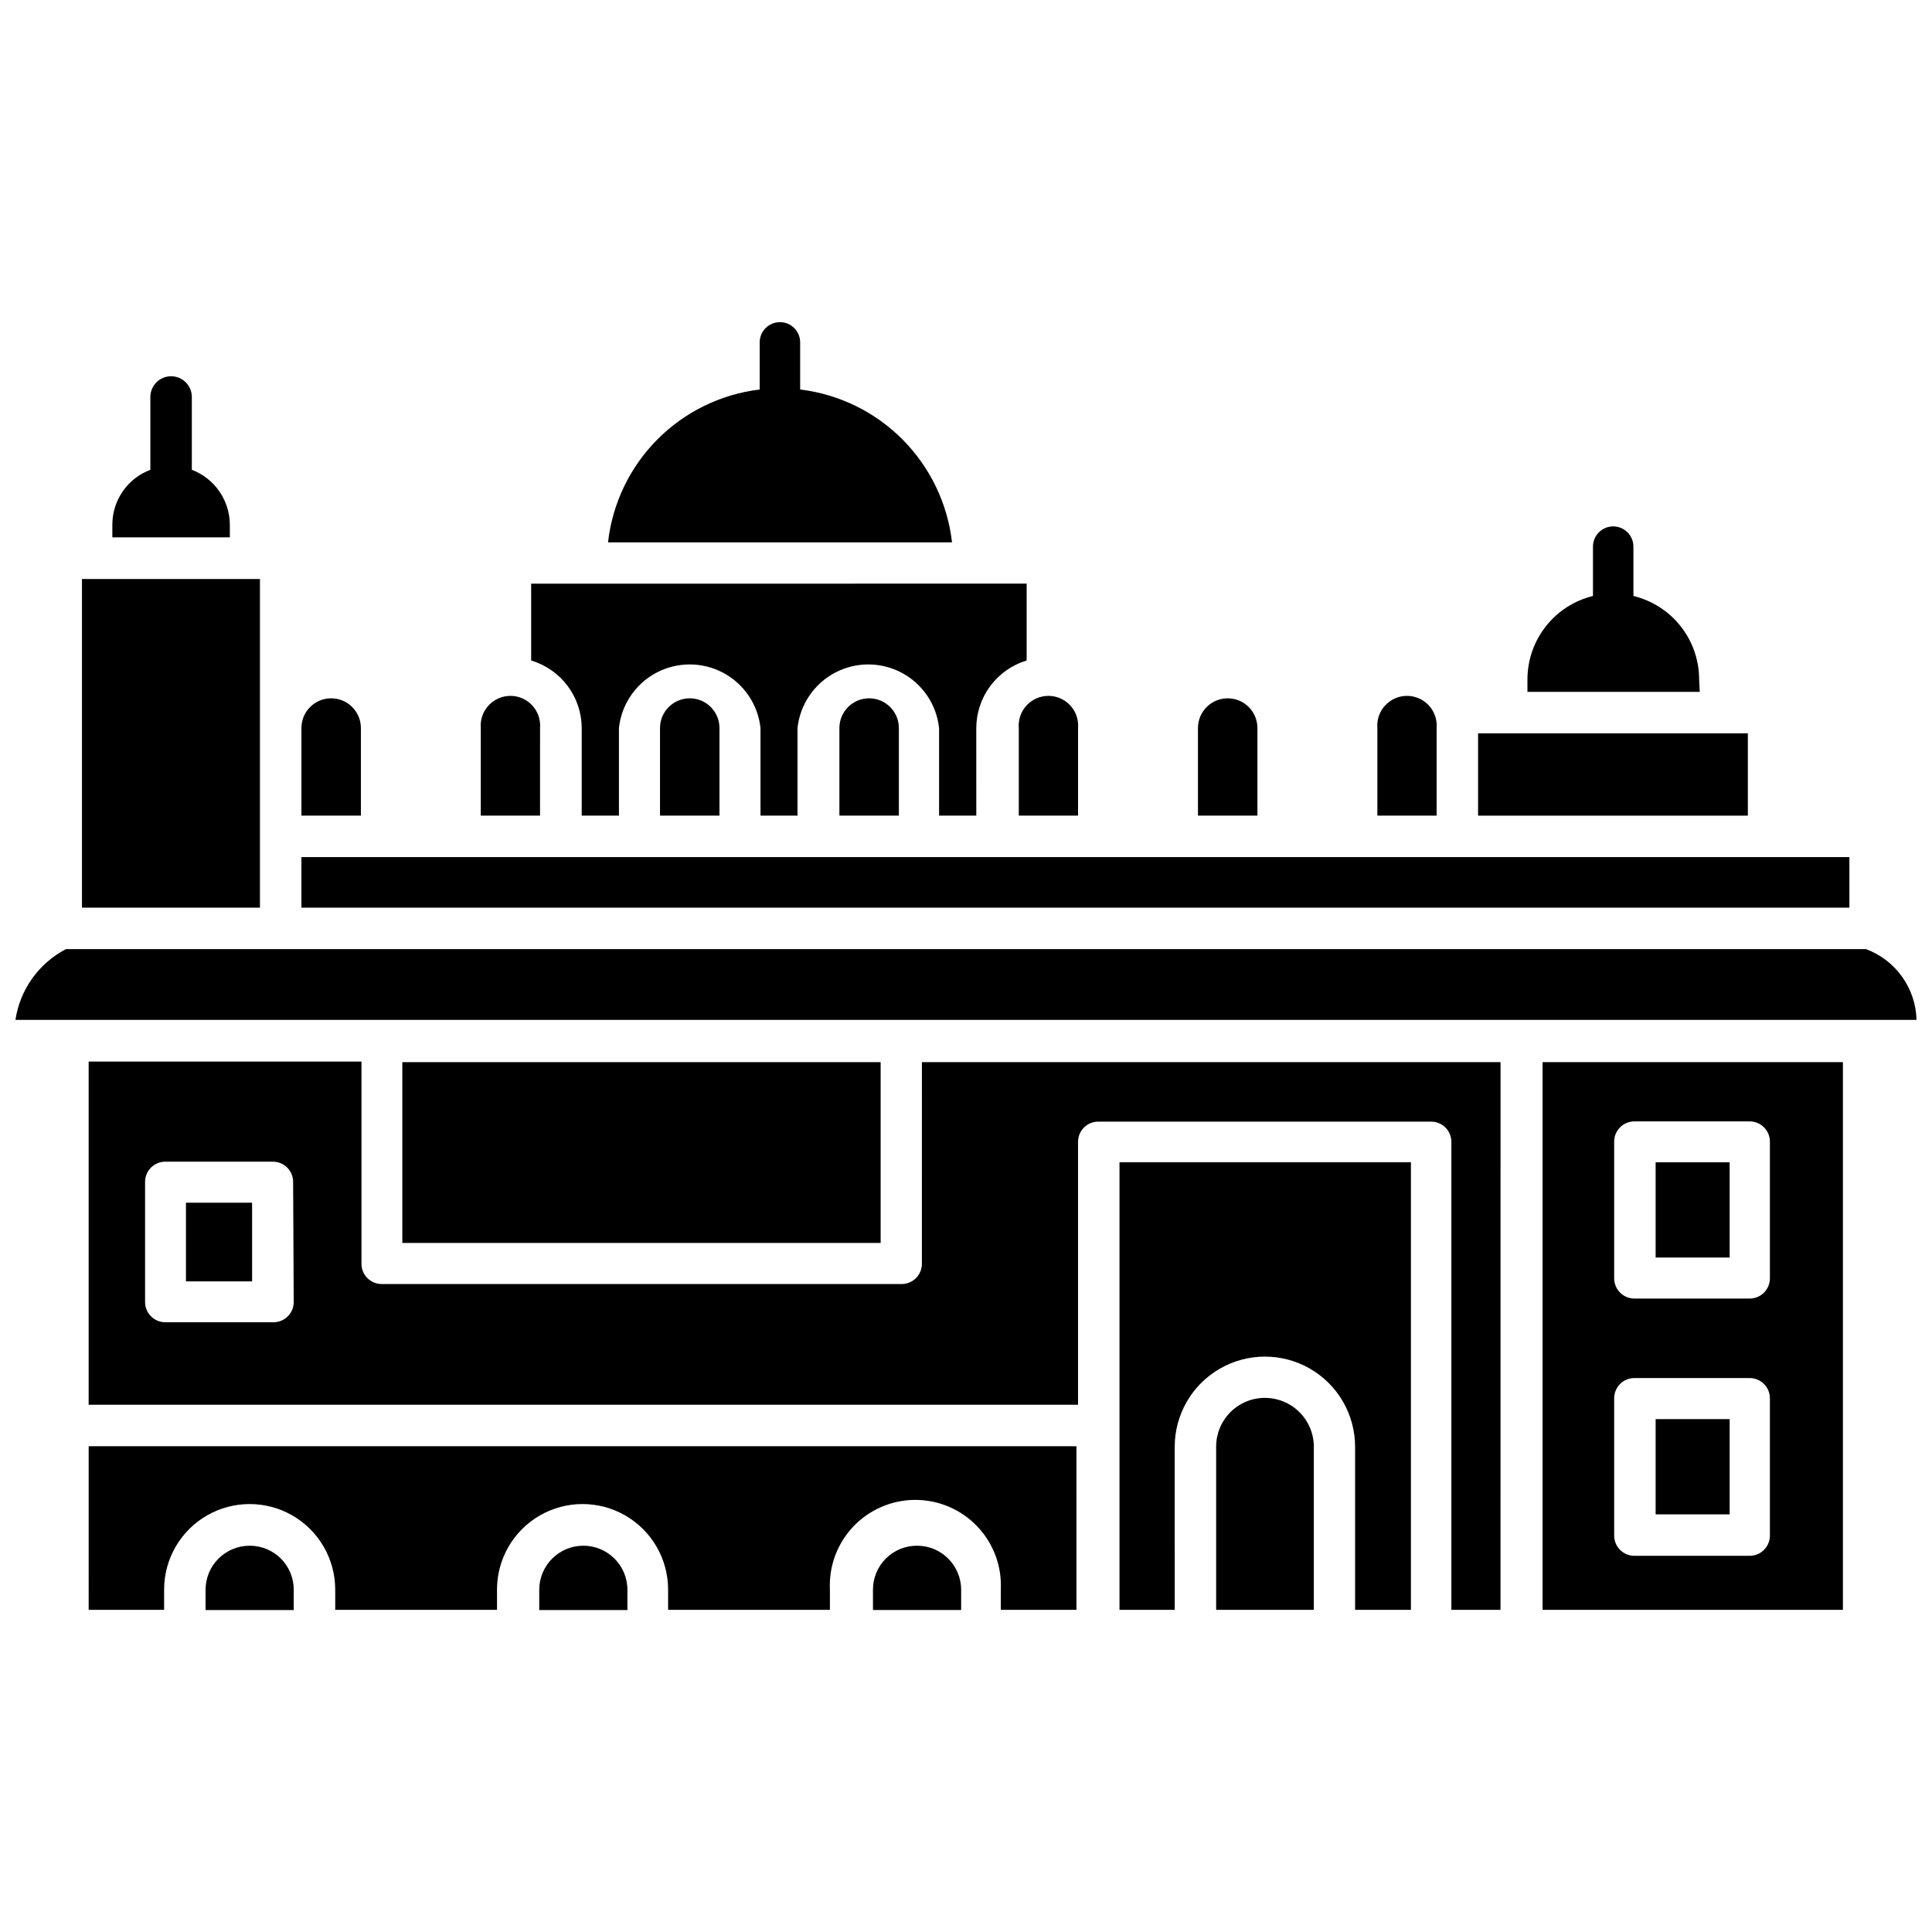 <?xml version="1.0" encoding="UTF-8"?>
<!-- Uploaded to: SVG Find, www.svgrepo.com, Generator: SVG Find Mixer Tools -->
<svg width="800px" height="800px" version="1.1" viewBox="144 144 512 512" xmlns="http://www.w3.org/2000/svg">
 <defs>
  <clipPath id="a">
   <path d="m148.09 395h503.81v20h-503.81z"/>
  </clipPath>
 </defs>
 <path d="m298.16 336.94v23.207h9.863v-23.207c0.664-6.227 4.379-11.719 9.91-14.656 5.535-2.934 12.164-2.934 17.695 0 5.531 2.938 9.246 8.43 9.91 14.656v23.207h9.809v-23.207c0.668-6.227 4.383-11.719 9.914-14.656 5.531-2.934 12.16-2.934 17.691 0 5.531 2.938 9.246 8.43 9.914 14.656v23.207h9.863l-0.004-23.207c0.016-4.019 1.316-7.93 3.723-11.152 2.402-3.223 5.777-5.59 9.625-6.75v-20.367l-131.31 0.004v20.367-0.004c3.859 1.152 7.246 3.516 9.66 6.738 2.41 3.223 3.723 7.137 3.738 11.164z"/>
 <path d="m193.28 462.73h17.527v20.848h-17.527z"/>
 <path d="m477.23 336.94c0-4.352-3.527-7.879-7.879-7.879-4.352 0-7.879 3.527-7.879 7.879v23.207h15.758z"/>
 <path d="m239.64 336.94c0-4.352-3.527-7.879-7.879-7.879-4.352 0-7.879 3.527-7.879 7.879v23.207h15.758z"/>
 <path d="m356.05 247.22v-12.488c0-2.961-2.402-5.359-5.359-5.359-2.961 0-5.363 2.398-5.363 5.359v12.488c-10.281 1.238-19.848 5.914-27.145 13.266-7.297 7.356-11.895 16.957-13.051 27.25h91.168c-1.18-10.293-5.793-19.891-13.094-27.242-7.305-7.352-16.871-12.027-27.156-13.273z"/>
 <path d="m250.62 425.48h126.76v47.914h-126.76z"/>
 <path d="m204.91 282.97c-0.031-3.144-1.008-6.207-2.805-8.789-1.797-2.582-4.332-4.562-7.269-5.68v-19.297c0-3.031-2.461-5.492-5.496-5.492-3.035 0-5.492 2.461-5.492 5.492v19.297c-2.949 1.105-5.492 3.082-7.289 5.668-1.801 2.582-2.773 5.652-2.789 8.801v3.43h31.141z"/>
 <path d="m287.12 336.94c0.18-2.195-0.566-4.363-2.059-5.984-1.492-1.621-3.594-2.543-5.793-2.543-2.203 0-4.305 0.922-5.797 2.543-1.492 1.621-2.238 3.789-2.059 5.984v23.207h15.703z"/>
 <path d="m366.45 336.94v23.207h15.758v-23.207c0-4.352-3.527-7.879-7.879-7.879-4.352 0-7.879 3.527-7.879 7.879z"/>
 <path d="m318.91 336.94v23.207h15.758v-23.207c0-4.352-3.527-7.879-7.879-7.879-4.352 0-7.879 3.527-7.879 7.879z"/>
 <path d="m212.89 365.67v-68.227h-47.164v87.094h47.164z"/>
 <path d="m607.2 338.34h-71.496v21.812h71.496z"/>
 <path d="m524.72 336.94c0.18-2.195-0.566-4.363-2.055-5.984-1.492-1.621-3.594-2.543-5.797-2.543-2.203 0-4.305 0.922-5.797 2.543-1.492 1.621-2.238 3.789-2.055 5.984v23.207h15.703z"/>
 <path d="m594.29 324.02c-0.012-5.098-1.734-10.047-4.894-14.047-3.156-4.004-7.566-6.832-12.523-8.035v-13.074c0-2.961-2.398-5.359-5.359-5.359-2.961 0-5.359 2.398-5.359 5.359v13.078-0.004c-4.945 1.211-9.344 4.043-12.492 8.047-3.148 4.004-4.863 8.945-4.875 14.035v3.324h45.664z"/>
 <path d="m413.99 336.94v23.207h15.703v-23.207c0.18-2.195-0.562-4.363-2.055-5.984-1.492-1.621-3.594-2.543-5.797-2.543s-4.305 0.922-5.797 2.543c-1.492 1.621-2.238 3.789-2.055 5.984z"/>
 <path d="m167.5 570.62h19.992v-5.359c0-8.102 4.32-15.586 11.336-19.637 7.012-4.047 15.656-4.047 22.672 0 7.012 4.051 11.336 11.535 11.336 19.637v5.359h42.879v-5.359h-0.004c0-8.102 4.32-15.586 11.336-19.637 7.016-4.047 15.656-4.047 22.672 0 7.016 4.051 11.336 11.535 11.336 19.637v5.359h42.879v-5.359c-0.305-6.199 1.949-12.246 6.227-16.738 4.277-4.496 10.211-7.035 16.418-7.035 6.203 0 12.137 2.539 16.414 7.035 4.281 4.492 6.531 10.539 6.231 16.738v5.359h20.047l-0.004-43.359h-261.77z"/>
 <path d="m582.76 520.08h19.617v25.242h-19.617z"/>
 <path d="m440.68 570.62h14.633l-0.004-43.199c0-8.543 4.559-16.434 11.953-20.703 7.398-4.269 16.508-4.269 23.906 0 7.394 4.269 11.949 12.16 11.949 20.703v43.199h14.793v-118.61h-77.23z"/>
 <path d="m582.76 452.02h19.617v25.242h-19.617z"/>
 <path d="m388.31 478.92c0 1.422-0.562 2.785-1.566 3.793-1.008 1.004-2.371 1.57-3.793 1.57h-137.8c-2.957 0-5.359-2.402-5.359-5.363v-53.598l-72.301 0.004v90.953h262.2v-69.676c0-2.961 2.398-5.359 5.359-5.359h88.219c1.422 0 2.785 0.562 3.793 1.57 1.004 1.004 1.566 2.367 1.566 3.789v124.02h13.023l0.004-145.14h-153.34zm-166.47 10.133c0 1.422-0.566 2.785-1.57 3.789-1.004 1.004-2.367 1.57-3.789 1.57h-28.676c-2.961 0-5.359-2.402-5.359-5.359v-31.836c0-2.961 2.398-5.363 5.359-5.363h28.516c1.418 0 2.781 0.566 3.789 1.57 1.004 1.008 1.57 2.371 1.57 3.793z"/>
 <path d="m552.8 570.62h79.59v-145.14h-79.59zm18.973-124.08c0-2.961 2.398-5.359 5.359-5.359h30.551c1.422 0 2.781 0.566 3.789 1.57 1.004 1.004 1.57 2.367 1.57 3.789v36.23c0 1.422-0.566 2.785-1.57 3.793-1.008 1.004-2.367 1.566-3.789 1.566h-30.551c-2.961 0-5.359-2.398-5.359-5.359zm0 68.016c0-2.961 2.398-5.359 5.359-5.359h30.551c1.422 0 2.781 0.562 3.789 1.57 1.004 1.004 1.57 2.367 1.57 3.789v36.391c0 1.422-0.566 2.785-1.57 3.789-1.008 1.008-2.367 1.57-3.789 1.57h-30.551c-2.961 0-5.359-2.398-5.359-5.359z"/>
 <g clip-path="url(#a)">
  <path d="m638.5 395.52h-477.01c-7.207 3.75-12.188 10.723-13.398 18.758h503.81c-0.105-4.106-1.438-8.086-3.824-11.43-2.391-3.344-5.723-5.894-9.574-7.328z"/>
 </g>
 <path d="m387.03 553.63c-3.102-0.012-6.082 1.211-8.277 3.406-2.195 2.195-3.422 5.176-3.406 8.277v5.359h23.367v-5.359c0-6.453-5.231-11.684-11.684-11.684z"/>
 <path d="m479.21 514.45c-3.434 0-6.731 1.371-9.152 3.805-2.426 2.434-3.777 5.731-3.766 9.168v43.199h25.887v-43.199c0-3.441-1.363-6.738-3.797-9.172-2.434-2.434-5.731-3.801-9.172-3.801z"/>
 <path d="m634.11 371.14h-410.23v13.398h410.23z"/>
 <path d="m298.59 553.63c-6.453 0-11.684 5.231-11.684 11.684v5.359h23.367v-5.359c0-6.453-5.231-11.684-11.684-11.684z"/>
 <path d="m210.16 553.63c-6.453 0-11.684 5.231-11.684 11.684v5.359h23.367v-5.359c0.012-3.102-1.215-6.082-3.406-8.277-2.195-2.195-5.176-3.418-8.277-3.406z"/>
</svg>